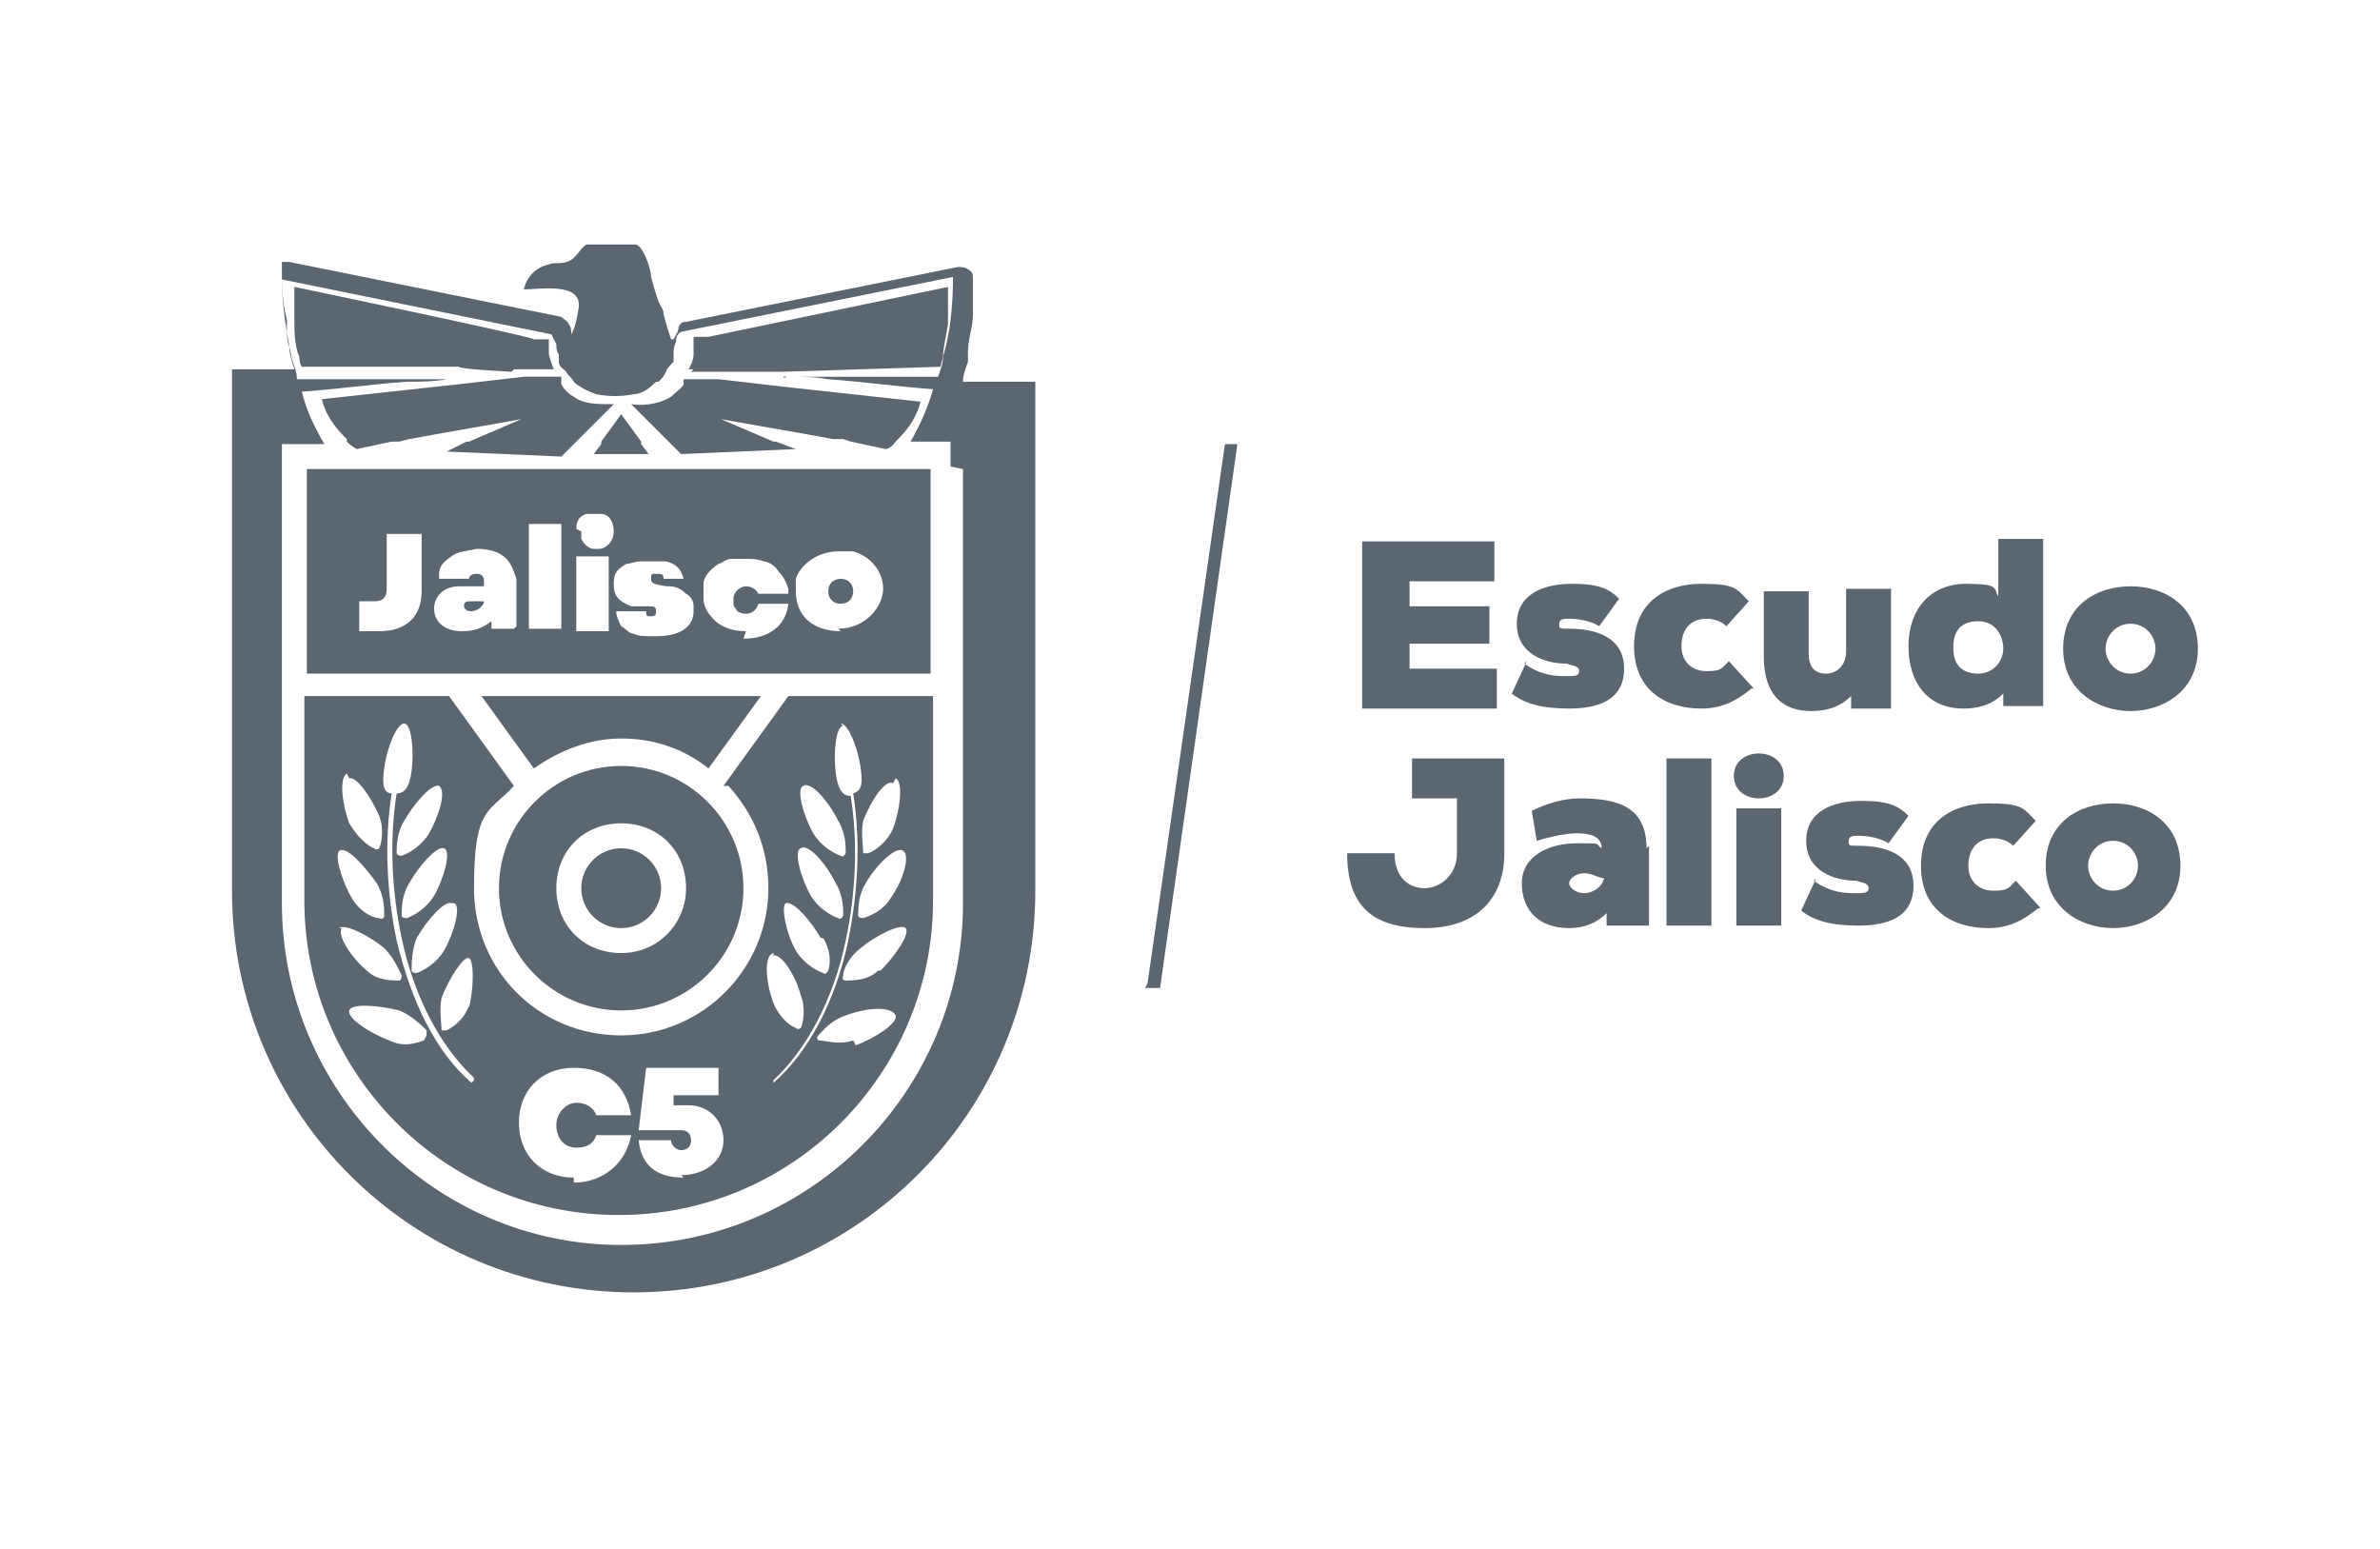 <?xml version="1.0" encoding="UTF-8"?>
<svg id="Capa_1" xmlns="http://www.w3.org/2000/svg" version="1.1" viewBox="0 0 95.4 62.1">
  <!-- Generator: Adobe Illustrator 29.5.1, SVG Export Plug-In . SVG Version: 2.1.0 Build 141)  -->
  <g>
    <path d="M19.3,27.9l2.1,2.9c1-.7,2.2-1.2,3.5-1.2s2.5.4,3.5,1.2l2.1-2.9s-11.2,0-11.2,0Z" fill="#5b6670"/>
    <path d="M29.2,31.5c1,1.1,1.6,2.5,1.6,4.1,0,3.2-2.6,5.9-5.9,5.9s-5.9-2.6-5.9-5.9.6-3,1.6-4.1l-2.6-3.6h-5.8v8.2c0,6.9,5.6,12.6,12.6,12.6h0c7,0,12.6-5.7,12.6-12.6v-8.2h-5.8l-2.6,3.6h0ZM18.2,36.2c.3.1,0,1.2-.4,1.9-.3.5-.8.8-1.1.9,0,0-.2,0-.2-.1,0-.3,0-.8.2-1.3.4-.7,1.1-1.5,1.4-1.4h0ZM17.4,35.9c-.3.5-.8.8-1.1.9,0,0-.2,0-.2-.1,0-.3,0-.8.3-1.3.4-.7,1.1-1.5,1.4-1.4s0,1.2-.4,1.9h0ZM17.6,31.5c.3.2,0,1.2-.4,1.9-.3.5-.8.8-1.1.9,0,0-.2,0-.2-.1,0-.3,0-.8.3-1.3.4-.7,1.1-1.5,1.4-1.4h0ZM14,31.2c.3-.1.9.8,1.2,1.5.2.5.1,1.1,0,1.3,0,0-.1.1-.2,0-.3-.1-.7-.5-1-1-.3-.8-.4-1.8-.1-2h0ZM13.6,34.1c.3-.2,1,.6,1.5,1.3.3.5.3,1,.3,1.3,0,0,0,.2-.2.1-.3,0-.8-.3-1.1-.8-.4-.7-.7-1.7-.5-1.9h0ZM13.6,37.2c.2-.2,1.2.3,1.8.8.4.4.6.9.7,1.1,0,0,0,.2-.1.2-.3,0-.9,0-1.3-.4-.6-.5-1.2-1.4-1-1.7ZM17,41.7c-.3.1-.8.3-1.4,0-.8-.3-1.7-.9-1.6-1.2s1.2-.2,2,0c.5.2.9.6,1.1.8,0,0,0,.2,0,.2h0ZM18.9,43.4s0,0,0,0,0,0,0,0c-1.4-1.2-2.4-3.2-3-5.7-.4-1.9-.5-4-.2-5.9-.3,0-.4-.3-.3-1,.1-.8.5-1.8.8-1.8s.4,1.1.3,1.9c-.1.7-.3.9-.6.9-.3,1.9-.2,3.9.2,5.8.5,2.4,1.6,4.4,2.9,5.6,0,0,0,.1,0,.1h0ZM18.8,40.3c-.2.6-.7.9-.9,1,0,0-.2,0-.2,0,0-.3-.1-.8,0-1.3.3-.8.9-1.7,1.1-1.6s.2,1.2,0,2h0ZM23,47.2c-1.3,0-2.2-.9-2.2-2.2s.9-2.2,2.2-2.2,2.1.7,2.3,1.9h-1.4c-.1-.3-.4-.5-.8-.5s-.8.4-.8.9.3.9.8.9.7-.2.8-.5h1.4c-.2,1.1-1.1,1.9-2.3,1.9ZM27.4,47.2c-1.1,0-1.7-.5-1.8-1.5h1.3c0,.2.2.4.4.4s.4-.1.4-.4-.2-.4-.4-.4h-1.7l.3-2.5h2.9v1.1h-1.8v.4s.6,0,.6,0c.8,0,1.4.6,1.4,1.4s-.7,1.4-1.7,1.4h0ZM31,38.3c.3-.1.9.8,1.1,1.6.2.5.1,1.1,0,1.3,0,0-.1.1-.2,0-.3-.1-.7-.5-.9-1-.3-.8-.4-1.9,0-2h0ZM34.2,41.7c-.6.2-1.1,0-1.4,0,0,0-.1-.1,0-.2.2-.2.5-.6,1.1-.8.8-.3,1.8-.4,2,0,.1.3-.8.9-1.6,1.2h0ZM35.2,38.9c-.4.4-1,.4-1.3.4,0,0-.2,0-.1-.2,0-.3.3-.8.7-1.1.6-.5,1.6-1,1.8-.8.2.2-.4,1.1-1,1.7ZM36.2,34.1c.3.2,0,1.2-.5,1.9-.3.5-.8.7-1.1.8,0,0-.2,0-.2-.1,0-.3,0-.8.3-1.3.4-.7,1.2-1.5,1.5-1.3h0ZM35.9,31.2c.3.1.2,1.2-.1,2-.2.5-.7.9-1,1,0,0-.2,0-.2,0,0-.3-.1-.8,0-1.3.3-.8.9-1.7,1.2-1.5h0ZM33.7,29c.3,0,.7,1,.8,1.8.1.7,0,.9-.3,1,.3,1.9.2,3.9-.2,5.9-.5,2.4-1.6,4.5-3,5.7,0,0,0,0,0,0s0,0,0,0c0,0,0-.1,0-.1,1.3-1.2,2.4-3.2,2.9-5.6.4-1.9.5-3.9.2-5.8-.3,0-.5-.2-.6-.9-.1-.8,0-1.9.3-1.9h0ZM32.2,31.5c.3-.2,1,.6,1.4,1.4.3.5.3,1,.3,1.3,0,0-.1.2-.2.1-.3-.1-.8-.4-1.1-.9-.4-.7-.7-1.8-.4-1.9h0ZM32.1,34c.3-.2,1,.6,1.4,1.4.3.5.3,1,.3,1.3,0,0-.1.2-.2.1-.3-.1-.8-.4-1.1-.9-.4-.7-.7-1.8-.4-1.9h0ZM33,37.6c.3.5.3,1,.2,1.3,0,0-.1.2-.2.1-.3-.1-.8-.4-1.1-.9-.4-.7-.6-1.8-.4-1.9.3-.1,1,.7,1.4,1.4h0Z" fill="#5b6670"/>
    <path d="M39.4,15.3h-.8s0,0,0,0c0-.3.1-.5.2-.8h0s0,0,0-.1c0,0,0-.2,0-.3,0-.5.2-1,.2-1.5,0-.5,0-.9,0-1.4,0-.2,0-.3-.2-.4-.1-.1-.3-.1-.4-.1,0,0,0,0,0,0l-10.9,2.2h0c-.1,0-.2,0-.3.2,0,0,0,0,0,0,0,0,0,0,0,0,0,0,0,0,0,0,0,.2-.1.3-.2.5,0,0,0,0-.1,0,0,0,0,0,0,0-.1-.3-.2-.6-.3-1,0-.2-.1-.3-.2-.5-.1-.3-.2-.6-.3-1,0-.3-.3-1.2-.6-1.3h-2c-.3.2-.4.6-.8.7-.3.1-.5,0-.7.1-.5.1-.9.5-1,1h0s0,0,0,0c.6,0,2.3-.3,2.2.7h0c0,0-.1.8-.3,1.1,0-.1,0-.3-.1-.4,0-.1-.2-.2-.3-.3,0,0,0,0,0,0,0,0,0,0,0,0l-10.9-2.2c-.1,0-.2,0-.3,0h0s0,0,0,0h0s0,0,0,0c0,0,0,0,0,0,0,0,0,0,0,0,0,0,0,0,0,0,0,0,0,0,0,0s0,0,0,0c0,0,0,0,0,0,0,0,0,0,0,0,0,0,0,0,0,0,0,0,0,0,0,0,0,0,0,.2,0,.2,0,.7,0,1.4.2,2.1,0,.1,0,.2,0,.4h0c0,.2,0,.5.1.7,0,.3.1.6.2.9,0,0,0,0,0,0h-2.5v20.9c0,8.9,7.2,16.1,16.1,16.1h0c8.9,0,16.1-7.2,16.1-16.1V15.3h-1.6,0ZM38.6,18.8v17.4c0,7.5-6.1,13.7-13.7,13.7h0c-7.5,0-13.6-6.2-13.6-13.7v-18.4h1s0,0,0,0h.7s0,0,0,0c-.4-.7-.7-1.3-.9-2.1,1.4-.1,2.8-.3,4.2-.4.5,0,1.1,0,1.6-.1,0,0,.2,0,.2,0h-6.2c0-.3-.1-.5-.2-.8-.2-1-.4-2.1-.4-3.2h0s10.8,2.2,10.8,2.2h0c0,0,.1.2.2.4,0,0,0,0,0,0,0,.1,0,.3.1.4,0,0,0,0,0,.1,0,0,0,.1,0,.2,0,.2.2.3.3.4,0,.1.2.2.3.4,0,0,0,0,.1.1,0,0,0,0,0,0,.3.2.5.3.8.4.5.1,1,.1,1.5,0,.3,0,.6-.2.9-.5,0,0,0,0,0,0,0,0,0,0,.1,0,.1-.1.2-.2.3-.4,0-.1.2-.3.3-.4,0,0,0-.1,0-.2,0,0,0,0,0-.1,0-.2,0-.3.1-.5,0,0,0,0,0,0,0-.1,0-.3.2-.4h0s10.9-2.2,10.9-2.2c0,1.1-.1,2.2-.4,3.2,0,.3-.1.5-.2.8h-6.2c0,.1.1,0,.2,0,.5,0,1.1,0,1.6.1,1.4.1,2.8.3,4.2.4-.2.7-.5,1.4-.9,2.1,0,0,0,0,0,0h.6s0,0,0,0h1v1h0Z" fill="#5b6670"/>
    <path d="M20,35.6c0,2.7,2.2,4.9,4.9,4.9s4.9-2.2,4.9-4.9-2.2-4.9-4.9-4.9-4.9,2.2-4.9,4.9ZM27.5,35.6c0,1.4-1.1,2.6-2.6,2.6s-2.6-1.1-2.6-2.6,1.1-2.6,2.6-2.6,2.6,1.1,2.6,2.6Z" fill="#5b6670"/>
    <circle cx="24.9" cy="35.6" r="1.6" fill="#5b6670"/>
    <path d="M18.6,24.3c0,.1.1.2.3.2s.5-.2.5-.4h0s-.5,0-.5,0c-.2,0-.3,0-.3.2h0Z" fill="#5b6670"/>
    <path d="M33.7,23.2c-.3,0-.5.2-.5.5s.2.5.5.5.5-.2.5-.5-.2-.5-.5-.5Z" fill="#5b6670"/>
    <path d="M37,18.8H12.3v8.2h6s0,0,0,0h13s0,0,0,0h6v-8.2h-.6,0ZM27.8,23.2h-1.2c0-.2-.1-.2-.3-.2s-.2,0-.2.2.1.2.6.3c0,0,0,0,.1,0,.3,0,.5.1.7.3.2.1.3.3.3.5,0,0,0,.1,0,.2,0,.6-.5,1-1.5,1s-.1,0-.2,0h0c-.3,0-.5,0-.7-.1-.2,0-.3-.2-.5-.3-.1-.2-.2-.4-.2-.6h1.2c0,.1,0,.2.1.2,0,0,0,0,.1,0,.1,0,.2,0,.2-.2s-.1-.2-.4-.2c0,0-.1,0-.2,0-.2,0-.3,0-.4,0-.5-.2-.7-.4-.7-.9s.2-.6.5-.8c.2,0,.3-.1.6-.1.1,0,.2,0,.4,0h0c.2,0,.5,0,.6,0,.4.1.6.3.7.7,0,0,0,.2,0,.3h0ZM23.1,21.2c0-.3.1-.5.4-.6.1,0,.2,0,.4,0s.2,0,.2,0c0,0,0,0,0,0,.3,0,.5.3.5.7s-.3.7-.6.7c0,0,0,0,0,0,0,0-.1,0-.2,0-.2,0-.4-.2-.5-.4,0,0,0-.2,0-.3h0ZM23.1,24.9h0v-2.6h1.3v3h-1.3v-.4ZM16.9,23.7c0,1-.6,1.6-1.7,1.6h-.8v-1.2h.6c.3,0,.5-.1.5-.5v-2.2h0s1.4,0,1.4,0v.7h0v1.7h0ZM20.6,25.2h-.9v-.3c-.4.3-.7.4-1.2.4-.7,0-1.1-.4-1.1-.9s.4-.9,1-.9h1v-.2c0-.2-.1-.3-.3-.3s-.3.1-.3.2h-1.2c0,0,0-.1,0-.2,0-.3.2-.5.5-.7s.2-.1,0,0c.2-.2.6-.2,1-.3h0c.5,0,.9.1,1.2.4.2.2.3.5.4.8h0c0,0,0,.1,0,.2v1.7h0ZM21.2,25.2v-1.5h0v-2.7h1.3v3.4h0v.8h-1.3ZM29.9,25.3c-.6,0-1.1-.2-1.4-.6-.2-.2-.3-.5-.3-.7h0c0,0,0-.2,0-.2,0-.2,0-.3,0-.4,0-.3.3-.6.6-.8.1,0,.3-.2.5-.2.2,0,.4,0,.6,0s.5,0,.7.1c.2,0,.5.2.6.4h0c.2.2.3.4.4.7,0,0,0,.1,0,.2h-1.2c-.1-.2-.3-.3-.5-.3s-.5.2-.5.5,0,.3.1.4c0,.1.2.2.4.2.2,0,.4-.1.5-.4h1.2c-.1.9-.8,1.4-1.8,1.4h0ZM33.7,25.3c-1.1,0-1.8-.6-1.8-1.6s0-.4,0-.5c.2-.6.9-1.1,1.7-1.1s.4,0,.6,0c.7.2,1.2.8,1.2,1.5s-.7,1.6-1.8,1.6Z" fill="#5b6670"/>
    <path d="M20.6,14.8h.8s.6,0,.6,0h.1s.1,0,.1,0c0,0-.1-.2-.2-.6,0,0,0,0,0,0,0,0,0,0,0,0,0,0,0-.2,0-.4,0,0,0,0,0,0,0,0,0-.2,0-.2h-.6c0-.1-9.6-2.1-9.6-2.1,0,0,0,.1,0,.3,0,.1,0,.3,0,.5,0,.2,0,.5,0,.7,0,.7.1,1.1.2,1.3,0,.3.1.4.1.4h6.3c0,.1,2.1.2,2.1.2h0Z" fill="#5b6670"/>
    <path d="M13.9,17.7s0,0,0,0c.2.2.4.3.4.3l1.4-.3h.3s.4-.1.4-.1l1.1-.2,3.4-.6-2.1.9h-.1s-.8.4-.8.4l4.6.2.5-.5h0s1.3-1.3,1.3-1.3l.3-.3c-.7,0-1.2,0-1.6-.3-.2-.1-.4-.3-.5-.5,0,0,0,0,0-.1,0,0,0-.2,0-.2h-.1s-.5,0-.5,0h-.7c0,0-.2,0-.2,0l-2.6.3-5.5.6s0,0,0,0c.2.8.7,1.3,1,1.6h0Z" fill="#5b6670"/>
    <path d="M27.7,14.9h.8s.8,0,.8,0h2.1s6.3-.2,6.3-.2c0,0,0,0,.1-.4,0-.3.1-.7.2-1.3,0-.3,0-.5,0-.8,0-.2,0-.3,0-.4,0-.2,0-.3,0-.3l-9.6,2h-.6c0,.1,0,.2,0,.3,0,0,0,0,0,0,0,.1,0,.3,0,.4,0,0,0,0,0,0,0,0,0,0,0,0,0,.3-.2.6-.2.6h.2s0,0,0,0h0Z" fill="#5b6670"/>
    <path d="M26.8,17.7h0s.5.5.5.5l4.6-.2-.8-.3h-.1s-2.1-.9-2.1-.9l3.4.6,1.1.2h.4c0,0,.3.1.3.1l1.4.3s.2,0,.4-.3c0,0,0,0,0,0,.3-.3.8-.8,1-1.6,0,0,0,0,0,0l-5.5-.6-2.6-.3h-.1s-.7,0-.7,0h-.5c0,0-.1,0-.1,0,0,0,0,0,0,.2,0,0,0,0,0,0,0,.1-.3.3-.5.5-.3.2-.9.4-1.6.3l.3.3,1.3,1.3h0Z" fill="#5b6670"/>
    <polygon points="24.1 17.8 23.8 18.2 26 18.2 25.7 17.8 25.7 17.7 24.9 16.6 24.1 17.7 24.1 17.8" fill="#5b6670"/>
  </g>
  <g>
    <path d="M60,28.4h-5.4v-6.7h5.3v1.6h-3.4v1h3.2v1.5h-3.2v1h3.5v1.6h0Z" fill="#5b6670"/>
    <path d="M61.1,26.6c.7.5,1.3.5,1.7.5.3,0,.5,0,.5-.2s-.2-.2-.5-.3c-.9,0-2-.4-2-1.6s1.1-1.6,2.2-1.6,1.5.2,1.9.6l-.8,1.1c-.3-.2-.8-.3-1.2-.3-.2,0-.4,0-.4.2s0,.2.4.2c1,0,2.2.3,2.2,1.6s-1.1,1.6-2.2,1.6-1.8-.2-2.3-.6l.6-1.3h0Z" fill="#5b6670"/>
    <path d="M70.2,27.6c-.6.5-1.2.8-2,.8-1.4,0-2.7-.7-2.7-2.5s1.3-2.5,2.7-2.5,1.4.2,1.9.7l-.9,1c-.2-.2-.5-.3-.8-.3-.7,0-1,.5-1,1.1s.4,1,1,1,.6-.1.9-.4l1,1.1h0Z" fill="#5b6670"/>
    <path d="M72.5,23.6v2.6c0,.6.3.8.7.8s.8-.3.8-.9v-2.5h1.8v4.8h-1.6v-.5c-.5.5-1.1.6-1.6.6-1,0-1.9-.5-1.9-2.2v-2.6h1.8Z" fill="#5b6670"/>
    <path d="M80.1,21.6h1.8v6.7h-1.6v-.5c-.5.5-1.1.6-1.6.6-1.4,0-2.2-1-2.2-2.5s.9-2.5,2.3-2.5,1.1.2,1.3.5v-2.4h0ZM78.3,26c0,.7.4,1,1,1s1-.5,1-1-.3-1.1-1-1.1-1,.4-1,1Z" fill="#5b6670"/>
    <path d="M88.1,26c0,1.7-1.4,2.5-2.7,2.5s-2.7-.8-2.7-2.5,1.3-2.5,2.7-2.5,2.7.8,2.7,2.5ZM86.4,26c0-.5-.4-1-1-1s-1,.5-1,1,.4,1,1,1,1-.5,1-1Z" fill="#5b6670"/>
    <path d="M55.9,34.2c0,1,.6,1.4,1.2,1.4s1.3-.5,1.3-1.4v-2.2h-1.8v-1.6h3.7v3.8c0,1.8-1.1,3-3.2,3s-3.1-.9-3.1-3h1.9,0Z" fill="#5b6670"/>
    <path d="M68.6,30.4v6.7h-1.8v-6.7h1.8Z" fill="#5b6670"/>
    <path d="M70.5,30.2c.5,0,1,.3,1,.9s-.5.9-1,.9-1-.3-1-.9.5-.9,1-.9ZM71.4,37.1v-4.7h-1.8v4.7h1.8Z" fill="#5b6670"/>
    <path d="M72.7,35.3c.7.5,1.3.5,1.7.5.3,0,.5,0,.5-.2s-.2-.2-.5-.3c-.9,0-2-.4-2-1.6s1.1-1.6,2.2-1.6,1.5.2,1.9.6l-.8,1.1c-.3-.2-.8-.3-1.2-.3-.2,0-.4,0-.4.2s0,.2.4.2c1,0,2.2.3,2.2,1.6s-1.1,1.6-2.2,1.6-1.8-.2-2.3-.6l.6-1.3h0Z" fill="#5b6670"/>
    <path d="M81.7,36.4c-.6.5-1.2.8-2,.8-1.4,0-2.7-.7-2.7-2.5s1.3-2.5,2.7-2.5,1.4.2,1.9.7l-.9,1c-.2-.2-.5-.3-.8-.3-.7,0-1,.5-1,1.1s.4,1,1,1,.6-.1.9-.4l1,1.1h0Z" fill="#5b6670"/>
    <path d="M87.4,34.7c0,1.7-1.4,2.5-2.7,2.5s-2.7-.8-2.7-2.5,1.3-2.5,2.7-2.5,2.7.8,2.7,2.5ZM85.7,34.7c0-.5-.4-1-1-1s-1,.5-1,1,.4,1,1,1,1-.5,1-1Z" fill="#5b6670"/>
    <path d="M66.1,33.9v3.2h-1.7v-.5c-.4.4-.9.6-1.5.6-1.2,0-1.9-.7-1.9-1.8s1.1-1.6,2.2-1.6.7,0,1,.2c0-.5-.5-.6-1-.6s-1.3.2-1.6.3l-.2-1.2c.6-.3,1.3-.5,1.9-.5,1.5,0,2.7.3,2.7,2h0ZM63.5,35.8c.3,0,.7-.2.8-.6-.2,0-.5-.2-.8-.2s-.6.2-.6.4.3.4.6.4h0Z" fill="#5b6670"/>
    <polygon points="49.1 17.8 46 39.4 46 39.4 45.9 39.6 46.5 39.6 49.6 17.8 49.1 17.8" fill="#5b6670"/>
  </g>
</svg>
